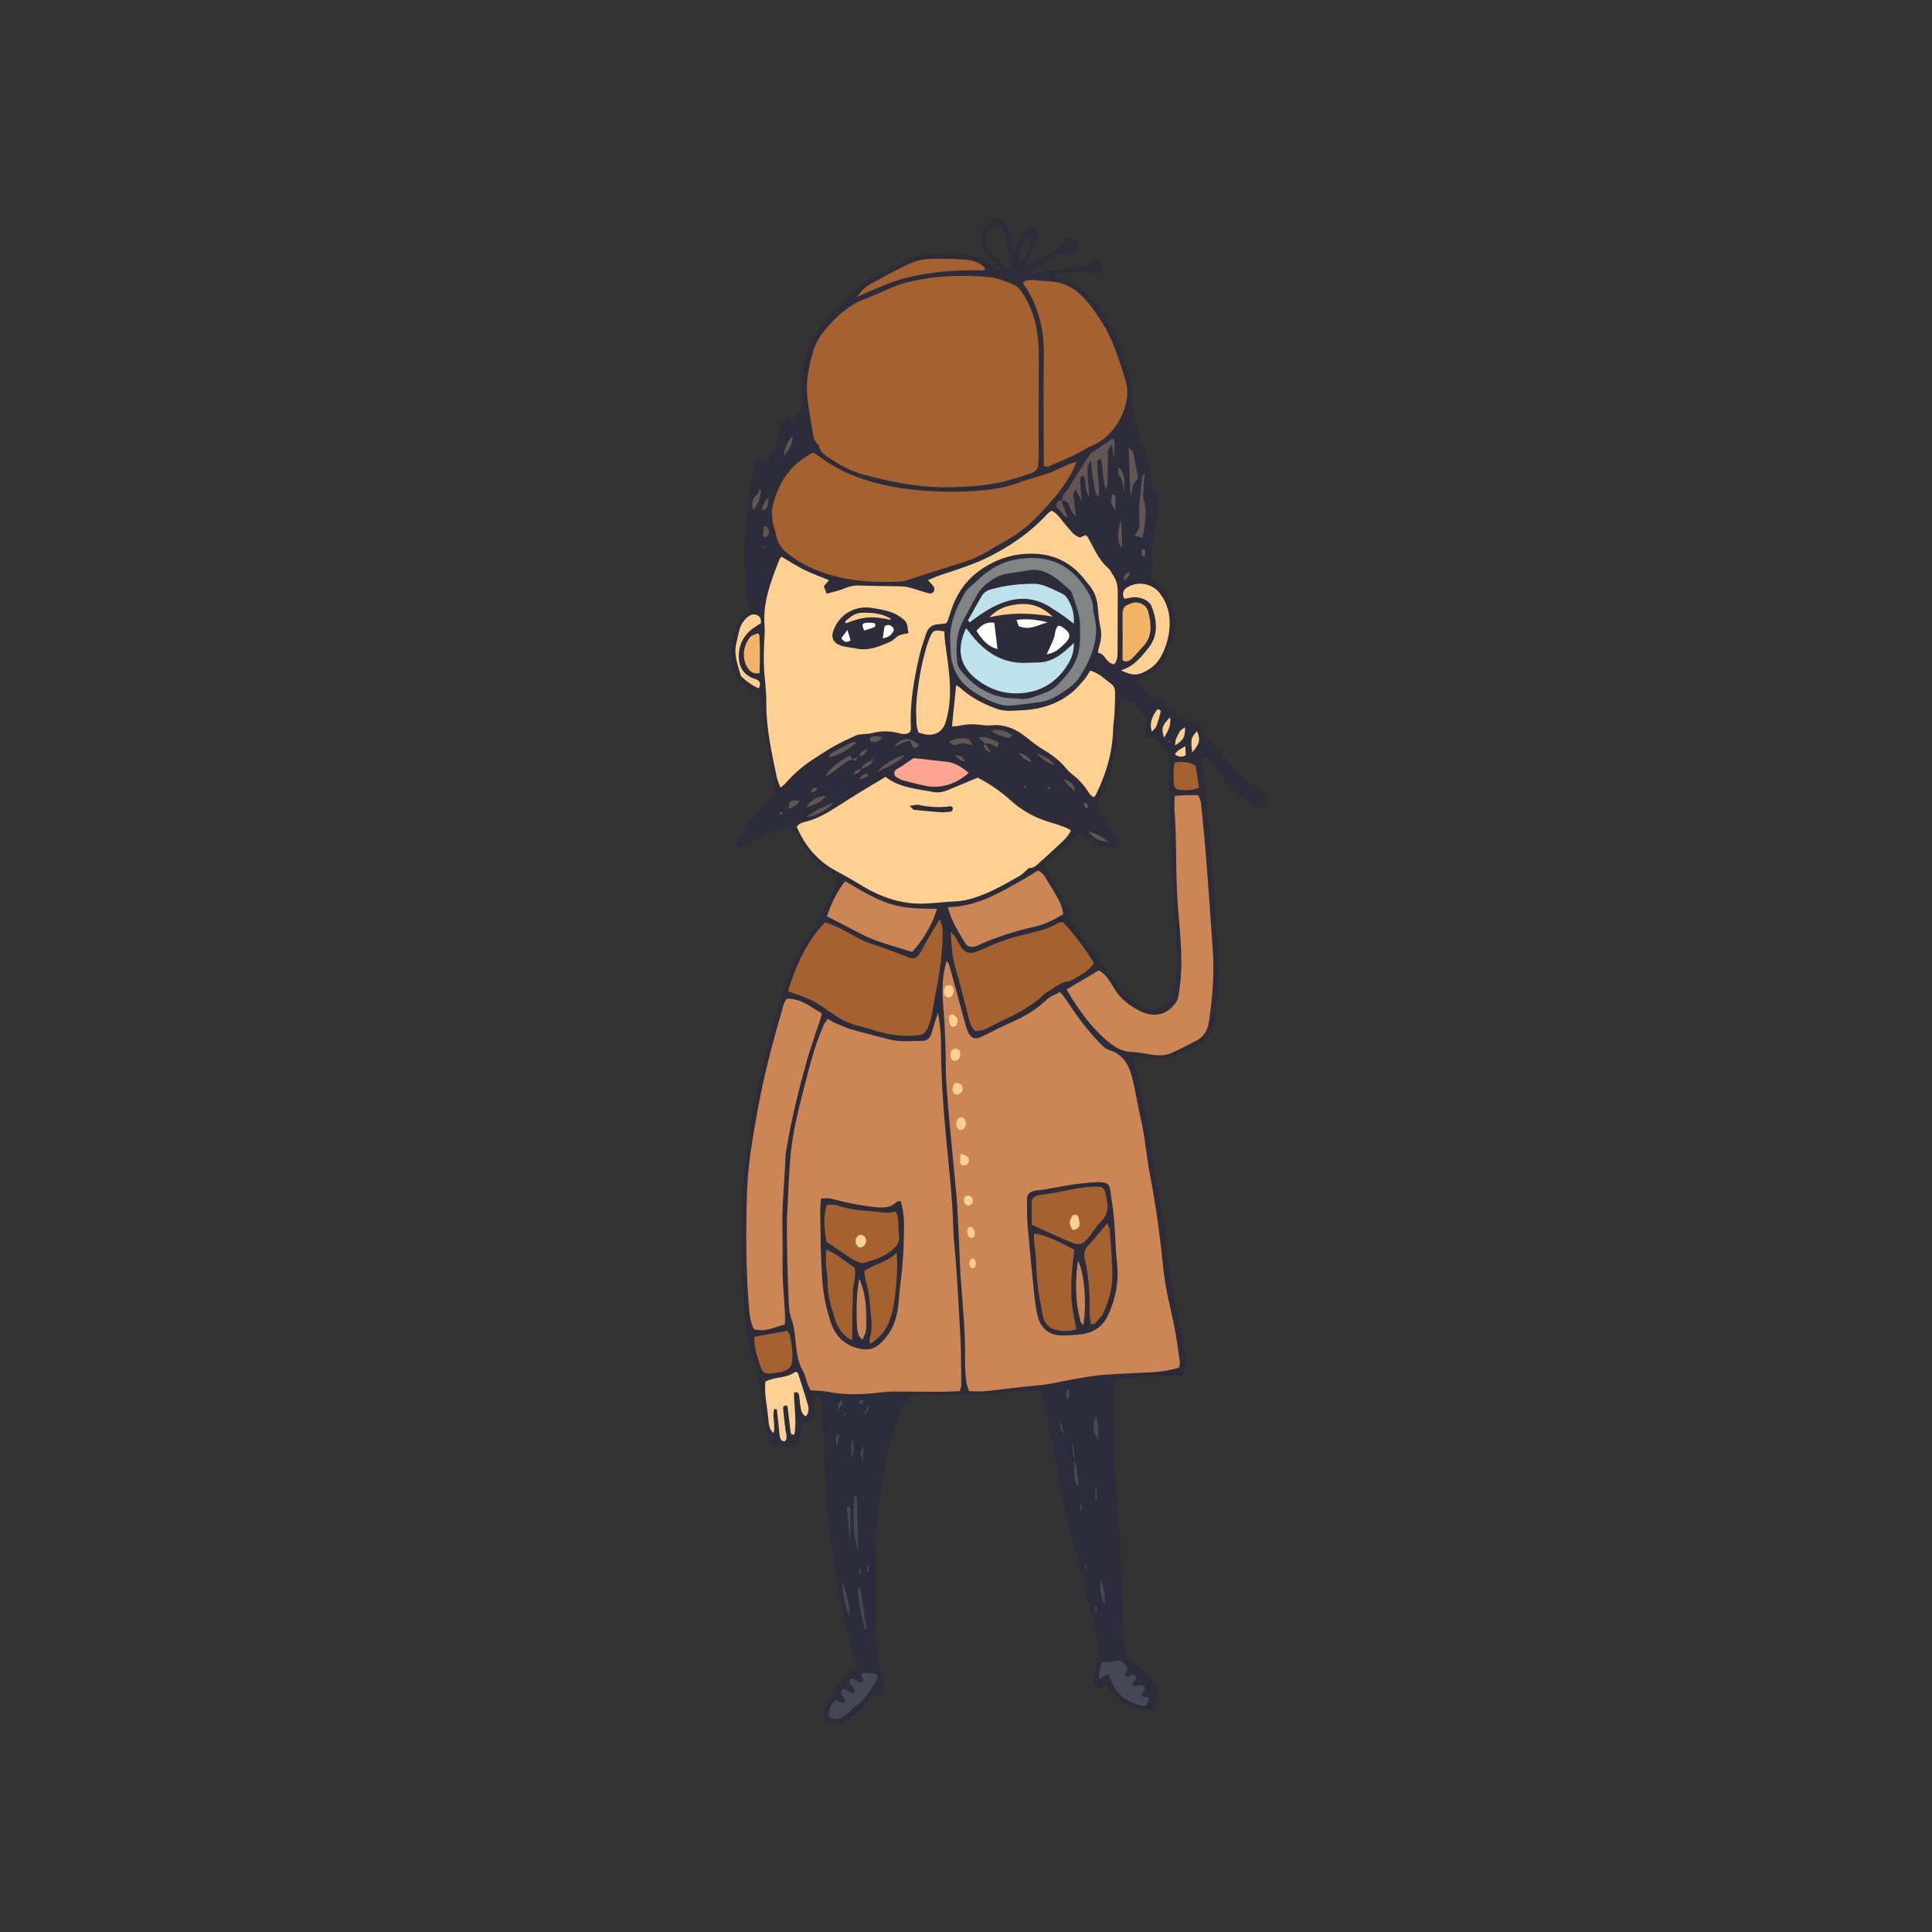 <?xml version="1.0" encoding="UTF-8"?> <!-- Generator: Adobe Illustrator 25.4.1, SVG Export Plug-In . SVG Version: 6.00 Build 0) --> <svg xmlns="http://www.w3.org/2000/svg" xmlns:xlink="http://www.w3.org/1999/xlink" id="London_set" x="0px" y="0px" viewBox="0 0 200 200" style="enable-background:new 0 0 200 200;" xml:space="preserve"><rect x="0" y="0" width="200" height="200" fill="#333333" stroke="none"/> <style type="text/css"> .st0{fill-rule:evenodd;clip-rule:evenodd;fill:#F4F1E9;} .st1{fill-rule:evenodd;clip-rule:evenodd;fill:#2C2C3A;} .st2{fill:#025799;} .st3{fill:#2C2C3A;} .st4{fill:#FFCD3C;} .st5{fill:#D1C9B4;} .st6{fill:#E2BF9A;} .st7{fill:#A56230;} .st8{fill:#A5A5A5;} .st9{fill:#CC8554;} .st10{fill:#FFFFFF;} .st11{fill:#6D6D6D;} .st12{fill:#FF0000;} .st13{fill:#5AA5BF;} .st14{fill:#D1D1D1;} .st15{fill:#954E39;} .st16{fill:#D30000;} .st17{fill:#6A6B6B;} .st18{fill:#61D6FF;} .st19{fill:#FFD092;} .st20{fill:#C6BAA7;} .st21{fill:#F78877;} .st22{fill:#464656;} .st23{fill:#747484;} .st24{fill:#FFB31A;} .st25{fill:#98CAD8;} .st26{fill:#0F6E87;} .st27{fill:#A9AAAA;} .st28{fill:#FFA392;} .st29{fill:#635552;} .st30{fill:#808484;} .st31{fill:#BEE1ED;} .st32{fill:#F4B467;} .st33{fill:#DFF2F7;} .st34{fill:#A2DAEA;} .st35{fill:#E8CDB3;} .st36{fill:#A89A8E;} .st37{fill:#C6AA91;} .st38{fill:#84766B;} </style> <g> <path class="st3" d="M128.29,80.13c-1.15-1.2-2.22-2.48-3.31-3.73c-0.16-0.19-0.27-0.44-0.34-0.68c-0.12-0.42-0.37-0.66-0.79-0.8 c-0.66-0.21-1.31-0.46-1.94-0.68c-0.12-0.32-0.22-0.6-0.33-0.9c-0.79,0.01-1.19-0.41-1.31-1.18c-0.33,0.08-0.62,0.15-0.98,0.23 c-0.65-0.58-1.33-1.18-2.08-1.84c0.52-0.2,0.93-0.35,1.32-0.52c0.77-0.34,1.47-0.81,1.92-1.54c1.02-1.68,1.36-3.51,0.97-5.43 c-0.24-1.18-0.86-2.19-1.9-2.89c-0.17-0.11-0.32-0.27-0.46-0.38c0.15-0.76,0.51-1.43,0.24-2.13c-0.23-0.58-0.12-1.1,0.03-1.66 c0.33-1.32,0.56-2.65,0.6-4.02c0.01-0.41,0-0.8-0.39-1.05c-0.4-0.25-0.43-0.62-0.44-1.03c0-0.53,0.04-1.06-0.04-1.57 c-0.09-0.55-0.3-1.08-0.47-1.61c-0.3-0.91-0.56-1.84-0.95-2.71c-0.38-0.87-0.46-1.76-0.44-2.68c0.01-0.44,0.04-0.89-0.04-1.31 c-0.16-0.81-0.39-1.61-0.62-2.41c-0.6-2.18-1.64-4.15-2.95-5.97c-1.02-1.42-2.28-2.53-4.05-2.95c-0.11-0.03-0.21-0.11-0.5-0.28 c1.56-0.07,2.89-0.63,4.28-0.05c0.17,0.07,0.52-0.08,0.69-0.23c0.26-0.24,0.15-0.71-0.19-1.05c-0.29-0.3-0.65-0.36-0.91-0.03 c-0.34,0.43-0.75,0.53-1.25,0.59c-1.34,0.18-2.71,0.17-4,0.67c-0.25,0.1-0.59,0.15-0.89-0.21c0.15-0.15,0.27-0.33,0.44-0.44 c0.59-0.38,1.18-0.75,1.78-1.12c0.5-0.31,0.98-0.5,1.6-0.22c0.41,0.19,0.75-0.04,0.95-0.46c0.21-0.43,0.07-0.93-0.3-1.15 c-0.31-0.17-0.57-0.09-0.93,0.23c-0.29,0.26-0.44,0.62-0.83,0.82c-0.86,0.44-1.66,0.96-2.5,1.45c-0.17,0.1-0.36,0.18-0.7,0.34 c0.07-0.32,0.09-0.48,0.15-0.63c0.22-0.53,0.43-1.05,0.68-1.56c0.22-0.46,0.26-0.93,0.16-1.41c-0.04-0.18-0.22-0.41-0.39-0.46 c-0.17-0.05-0.46,0.03-0.58,0.16c-0.24,0.25-0.42,0.56-0.59,0.86c-0.24,0.43-0.45,0.87-0.75,1.46c-0.15-0.61-0.24-1.03-0.35-1.45 c-0.1-0.38-0.19-0.77-0.35-1.12c-0.39-0.87-0.88-0.99-1.64-0.46c-0.18,0.13-0.36,0.25-0.51,0.41c-0.71,0.72-0.81,1.68-0.21,2.49 c0.44,0.6,0.96,1.14,1.44,1.7c0.12,0.15,0.24,0.3,0.36,0.45c-0.25,0.05-0.43,0.02-0.53-0.09c-1.32-1.29-2.96-1.62-4.71-1.64 c-0.44,0-0.88,0.05-1.31,0.02c-1.31-0.1-2.51,0.28-3.68,0.8c-0.56,0.25-1.11,0.51-1.66,0.79c-1.59,0.84-3.11,1.78-4.32,3.16 c-0.55,0.62-1.14,1.21-1.7,1.82c-0.86,0.94-1.68,1.94-2.05,3.17c-0.44,1.46-0.83,2.96-0.66,4.52c0.1,0.87-0.09,1.64-0.55,2.36 c-0.12,0.18-0.21,0.38-0.34,0.56c-0.04,0.05-0.14,0.06-0.22,0.08c-0.01-0.04-0.27-0.42-0.36-0.52c-0.52,0.54-0.94,1.12-1.12,1.86 l-0.03-0.01c0.27,0.18,0.27,0.36,0.03,0.54c-0.22,1.14-0.38,1.45-1.4,2.66c0.04-0.34,0.06-0.58,0.09-0.82 c-0.67,0.08-0.98,0.45-1.06,1.12c-0.06,0.52-0.25,1.02-0.36,1.53c-0.1,0.46-0.31,0.95-0.25,1.4c0.12,0.94-0.12,1.83-0.2,2.74 c-0.06,0.74-0.21,1.47-0.24,2.21c-0.04,0.79-0.17,1.63,0.06,2.35c0.28,0.86-0.14,1.64,0.05,2.44c0.12,0.51,0.24,1.02,0.35,1.53 c0.03,0.13,0.03,0.25,0.06,0.44c-0.17,0.17-0.35,0.35-0.53,0.52c-0.49,0.47-0.82,1.04-1.01,1.67c-0.42,1.37-0.45,2.75-0.13,4.15 c0.13,0.59,0.4,1.05,0.9,1.39c0.65,0.44,1.29,0.89,1.98,1.36c0.1,1.08,0.18,2.21,0.33,3.33c0.15,1.13,0.38,2.24,0.54,3.37 c0.16,1.12,0.62,2.18,0.64,3.29c-0.91,0.97-1.79,1.89-2.64,2.83c-0.34,0.38-0.77,0.73-0.68,1.36c0.02,0.12-0.15,0.29-0.26,0.41 c-0.2,0.22-0.42,0.42-0.61,0.61c0.24,0.49,0.58,0.46,0.92,0.29c0.51-0.25,1-0.55,1.51-0.79c0.75-0.35,1.52-0.68,2.29-0.99 c0.31-0.13,0.65-0.18,0.91-0.24c0.78,1.08,1.46,2.1,2.21,3.06c0.76,0.96,1.82,1.59,2.87,2.31c-0.55,1.13-1.05,2.19-1.58,3.24 c-0.33,0.66-0.62,1.37-1.06,1.95c-1.26,1.67-2.1,3.54-2.8,5.47c-0.58,1.6-1.02,3.26-1.46,4.91c-0.86,3.21-1.66,6.43-2.19,9.72 c-0.5,3.11-0.95,6.23-0.96,9.39c-0.01,2.32,0.02,4.64,0.03,6.96c0,0.22,0.01,0.44,0.03,0.66c0.17,1.78,0.34,3.56,0.53,5.34 c0.03,0.25,0.13,0.5,0.21,0.74c0.09,0.29,0.21,0.57,0.29,0.86c0.19,0.63,0.37,1.26,0.53,1.89c0.11,0.42,0.21,0.84,0.27,1.27 c0.22,1.69,0.25,3.4,0.72,5.06c0.33,1.17,0.62,1.43,1.83,1.39c0.17-0.01,0.36,0,0.52-0.05c0.59-0.17,1.02-0.49,1.11-1.15 c0.05-0.39,0.1-0.77,0.14-1.12c0.29-0.11,0.54-0.18,0.78-0.29c0.12-0.05,0.21-0.14,0.31-0.2c0.22-0.52,0.27-1.03,0.17-1.56 c-0.04-0.21-0.09-0.44-0.05-0.65c0.03-0.13,0.19-0.31,0.32-0.33c0.12-0.02,0.37,0.09,0.41,0.2c0.09,0.28,0.13,0.59,0.15,0.9 c0.16,3.06,0.28,6.12,0.47,9.18c0.13,2.14,0.23,4.28,0.7,6.39c0.17,0.76,0.19,1.56,0.3,2.34c0.1,0.73,0.19,1.48,0.36,2.2 c0.49,2.08,1.02,4.16,1.53,6.24c0.06,0.25,0.05,0.51,0.08,0.81c-1.28,0.82-1.94,2.12-2.71,3.33c-0.25,0.39-0.42,0.87-0.52,1.33 c-0.12,0.5,0.26,0.95,0.77,1.04c0.59,0.1,1.17,0,1.62-0.37c0.77-0.63,1.69-1.11,2.22-2.01c0.26-0.43,0.61-0.59,1.1-0.5 c0.11,0.02,0.24-0.07,0.4-0.12c0.22-0.77,0.3-1.57-0.1-2.28c-0.3-0.53-0.37-1.07-0.42-1.63c-0.13-1.44-0.27-2.88-0.3-4.32 c-0.07-3.85-0.05-7.7,0.42-11.53c0.36-2.92,0.94-5.78,1.86-8.58c0.2-0.62,0.51-1.21,0.77-1.81c0.27-0.65,0.79-0.91,1.46-0.89 c0.52,0.01,1.05,0.07,1.57,0.08c0.74,0.01,1.49,0.01,2.23-0.01c1.01-0.03,2.01-0.07,3.02-0.12c0.79-0.04,1.57-0.09,2.36-0.16 c0.87-0.08,1.74-0.19,2.61-0.25c0.29-0.02,0.58,0.09,0.92,0.14c0.1,0.43,0.19,0.81,0.26,1.19c0.07,0.39,0.1,0.78,0.19,1.16 c0.46,1.87,0.86,3.75,1.16,5.66c0.58,3.68,1.66,7.25,2.55,10.86c0.62,2.5,1.23,5.01,1.85,7.52c0.1,0.39,0.05,0.75-0.1,1.14 c-0.22,0.61-0.35,1.26-0.47,1.91c-0.09,0.48-0.04,0.94,0.42,1.3c0.29-0.17,0.55-0.31,0.78-0.44c0.56,0.6,1.07,1.19,1.64,1.73 c0.59,0.56,1.33,0.84,2.12,0.96c0.76,0.12,1.27-0.22,1.53-0.93c0.24-0.66,0.16-1.3-0.26-1.86c-0.55-0.74-1.13-1.45-1.92-1.95 c-0.71-0.45-1.15-1.02-1.13-1.93c0.02-0.65-0.14-1.3-0.16-1.96c-0.11-3.06-0.21-6.12-0.31-9.18c-0.01-0.35-0.05-0.7-0.08-1.05 c-0.13-1.53-0.31-3.05-0.36-4.58c-0.12-3.24-0.18-6.47-0.25-9.71c-0.01-0.35-0.06-0.7,0.26-1.04c0.12-0.03,0.28-0.09,0.45-0.11 c1.04-0.1,2.09-0.22,3.13-0.28c0.87-0.05,1.75-0.09,2.62-0.04c0.92,0.05,1.06-0.02,1.07-0.94c0-0.26,0-0.53-0.04-0.79 c-0.19-1.16-0.37-2.33-0.61-3.49c-0.53-2.48-1.11-4.95-1.33-7.48c-0.18-2.01-0.4-4.01-0.85-5.98c-0.21-0.94-0.37-1.89-0.52-2.84 c-0.25-1.55-0.45-3.12-0.72-4.67c-0.23-1.34-0.52-2.66-0.76-4c-0.13-0.74-0.27-1.46-0.62-2.13c-0.11-0.2-0.1-0.46-0.16-0.72 c0.59-0.12,1.05,0.02,1.52,0.1c1.28,0.22,2.53,0.21,3.68-0.54c0.25-0.17,0.54-0.3,0.83-0.4c1.62-0.57,2.49-1.7,2.65-3.4 c0.02-0.26,0.07-0.52,0.09-0.78c0.07-0.96,0.18-1.92,0.19-2.88c0.01-1.27-0.05-2.54-0.08-3.8c-0.01-0.31-0.05-0.61-0.07-0.92 c-0.17-2.45-0.33-4.89-0.51-7.34c-0.07-0.92-0.16-1.83-0.24-2.74c-0.14-1.48-0.27-2.96-0.42-4.44c-0.11-1.04-0.26-2.08-0.37-3.13 c-0.02-0.24-0.06-0.53,0.28-0.73c0.18,0.13,0.42,0.25,0.57,0.43c0.43,0.5,0.82,1.02,1.22,1.54c1.02,1.33,2.27,2.41,3.52,3.36 c0.76-0.07,1.11-0.45,1.25-1.13c-0.24-0.2-0.5-0.43-0.77-0.65C129.74,81.39,128.95,80.82,128.29,80.13z M104.56,28.02 c-0.77-0.57-1.47-1.21-2.06-1.98c-0.36-0.47-0.62-0.95-0.47-1.56c0.17-0.69,0.62-1.11,1.33-1.31c0.47,0.33,0.63,0.82,0.74,1.33 c0.24,1.14,0.45,2.29,0.68,3.43C104.7,27.97,104.6,28.04,104.56,28.02z M106.73,24.13c0,0.38,0.06,0.67,0,0.94 c-0.2,0.97-0.54,1.63-1.18,2.4C105.34,26.27,105.7,25.2,106.73,24.13z M121.45,102.98c-0.17,0.89-1.31,1.6-2.22,1.45 c-1.21-0.2-2.2-0.82-2.97-1.76c-0.61-0.74-1.16-1.53-1.73-2.3c-1.14-1.54-2.28-3.09-3.43-4.63c-0.19-0.25-0.29-0.48-0.26-0.83 c0.04-0.48-0.18-0.93-0.43-1.35c-0.64-1.04-1.27-2.09-1.9-3.14c-0.13-0.22-0.25-0.46-0.42-0.77c0.45-0.78,1.18-1.14,1.75-1.67 c0.57-0.54,1.16-1.05,1.84-1.66c0.51,0.28,1.14,0.64,1.79,0.98c0.75,0.4,1.51,0.68,2.46,0.35c-0.07-0.24-0.08-0.51-0.2-0.7 c-0.58-0.93-1.17-1.85-1.79-2.74c-0.37-0.53-0.41-1.02-0.1-1.58c0.56-1.04,0.95-2.15,1.29-3.29c0.41-1.4,0.61-2.81,0.64-4.26 c0.02-1,0.19-1.99,0.3-2.99c0.76,0.21,1.26,0.63,2.74,2.3c-0.06,0.33-0.15,0.67-0.19,1.01c-0.09,0.85,0.08,1.01,1.01,1 c0.25,0.3,0.46,0.65,0.75,0.89c0.41,0.34,0.56,0.76,0.61,1.26c0.01,0.13,0.03,0.26,0.03,0.39c0.09,3.84,0.17,7.69,0.29,11.53 c0.05,1.53,0.19,3.05,0.31,4.58c0.1,1.35,0.23,2.7,0.33,4.05C122.02,100.41,121.69,101.69,121.45,102.98z"></path> <g> <path class="st9" d="M124.86,88.84c-0.15-1.92-0.34-3.83-0.54-5.75c-0.02-0.24-0.17-0.47-0.29-0.78c-0.42,0-0.81-0.01-1.2,0 c-0.38,0.01-0.76,0.04-1.22,0.07c-0.02,0.47-0.05,0.85-0.04,1.24c0.01,0.39,0.06,0.78,0.08,1.18c0.17,3.45,0.03,6.92,0.4,10.36 c0.06,0.61,0.09,1.22,0.14,1.83c0.15,2.01,0.17,4.02-0.18,6.02c-0.04,0.21-0.08,0.44-0.19,0.62c-0.86,1.36-2.15,1.75-3.63,1.12 c-0.12-0.05-0.23-0.12-0.35-0.18c-1.02-0.54-1.89-1.21-2.5-2.25c-0.41-0.7-0.84-1.44-1.58-1.87c-1.12,0.66-2.21,1.3-3.36,1.98 c1.2,2.01,2.53,3.95,4.38,5.46c0.66,0.54,1.42,0.98,2.36,1.01c0.7,0.02,1.39,0.18,2.08,0.28c0.71,0.11,1.41,0.11,2.07-0.18 c0.84-0.37,1.64-0.82,2.46-1.22c0.87-0.42,1.28-1.13,1.41-2.07c0.35-2.43,0.56-4.87,0.39-7.33 C125.33,95.21,125.11,92.02,124.86,88.84z"></path> <path class="st9" d="M80.88,104.86c-0.97,3.32-1.84,6.66-2.45,10.06c-0.49,2.76-1,5.52-1.09,8.32c-0.14,4.11-0.14,8.23,0.21,12.33 c0.06,0.7,0.16,1.38,0.5,2.03c1.1,0.33,2.06-0.19,3.21-0.5c0-0.48,0.02-0.86,0-1.25c-0.07-1.22-0.19-2.44-0.23-3.67 c-0.04-1.49,0.01-2.97-0.03-4.46c-0.09-2.76,0.23-5.51,0.33-8.26c0.01-0.17,0.06-0.34,0.09-0.52c0.51-3.11,1.27-6.16,2.12-9.19 c0.25-0.88,0.57-1.74,0.83-2.62c0.22-0.74,0.57-1.44,0.7-2.23c-1.18-0.68-2.19-1.56-3.63-1.52 C81.1,103.84,81.02,104.37,80.88,104.86z"></path> <path class="st9" d="M108.57,91.42c-0.3-0.46-0.49-1.03-1.12-1.31c-0.4,0.25-0.8,0.52-1.21,0.75c-2.51,1.41-4.95,2.99-8.13,3.05 c0.4,1.48,1.13,2.61,1.83,3.76c0.2,0.33,0.57,0.39,0.93,0.33c0.17-0.03,0.32-0.12,0.48-0.19c1.88-0.84,3.83-1.45,5.85-1.9 c1.03-0.23,1.94-0.74,2.88-1.28c-0.14-0.6-0.27-1.14-0.57-1.63C109.19,92.47,108.91,91.93,108.57,91.42z"></path> <path class="st9" d="M87.49,91.22c-0.9,1.11-1.42,2.33-1.89,3.64c0.61,0.31,1.15,0.59,1.69,0.86c1.01,0.51,2,1.1,3.05,1.51 c1.3,0.51,2.65,0.86,4.08,1.31c1.06-1.08,2.23-3.08,2.57-4.46c-1.67-0.01-3.33-0.01-4.93-0.54C90.42,93.02,89,92.08,87.49,91.22z"></path> <path class="st9" d="M121.6,137.5c-0.38-1.97-0.93-3.91-1.14-5.91c-0.35-3.35-0.77-6.69-1.42-10c-0.38-1.97-0.51-3.98-0.98-5.94 c-0.31-1.32-0.51-2.66-0.83-3.98c-0.33-1.37-0.93-2.55-2.44-2.98c-0.27-0.08-0.53-0.29-0.73-0.5c-1.39-1.4-2.58-2.97-3.64-4.63 c-0.18-0.29-0.42-0.54-0.68-0.87c-0.5,0.28-1.03,0.45-1.39,0.8c-1.12,1.08-2.43,1.82-3.85,2.43c-1,0.43-1.96,0.98-2.95,1.43 c-0.61,0.28-1.02,0.14-1.3-0.44c-0.22-0.47-0.34-0.99-0.48-1.49c-0.26-0.92-1.37-5.09-1.5-5.51c-0.04-0.12-0.13-0.22-0.27-0.44 c-0.57,1.82-0.46,3.56-0.31,5.31c0.11,1.26,0.15,2.53,0.19,3.8c0.04,1.09,0,2.19,0.07,3.28c0.12,1.88,0.29,3.75,0.46,5.62 c0.16,1.74,0.34,3.48,0.5,5.22c0.07,0.74,0.15,1.48,0.19,2.22c0.12,2.31,0.22,4.62,0.32,6.94c0.01,0.17,0.02,0.35,0.04,0.52 c0.19,2.79,0.5,5.58,0.44,8.38c-0.02,0.74,0.05,1.49,0.12,2.23c0.03,0.33,0.18,0.65,0.29,1.03c0.63,0,1.2,0.05,1.75-0.01 c1.87-0.21,3.73-0.45,5.6-0.62c1.21-0.11,2.41-0.44,3.61-0.64c0.95-0.16,1.9-0.34,2.85-0.42c1.79-0.14,3.58-0.19,5.37-0.29 c0.87-0.05,1.71-0.22,2.56-0.46c0.04-0.23,0.11-0.4,0.09-0.56C121.97,139.83,121.82,138.66,121.6,137.5z M114.75,136.06 c-0.55,1.22-1.5,1.9-2.81,2.06c-0.69,0.08-1.39,0.13-2.09,0.12c-1.37-0.03-2.18-0.85-2.46-2.12c-0.17-0.77-0.27-1.55-0.35-2.33 c-0.24-2.3-0.46-4.61-0.66-6.92c-0.07-0.87-0.07-1.75-0.07-2.62c0-0.61,0.23-0.86,0.82-0.99c0.3-0.06,0.61-0.06,0.91-0.11 c0.99-0.17,1.97-0.36,2.97-0.52c0.64-0.1,1.3-0.15,1.95-0.22c2.2-0.15,1.85,0.19,2.13,1.9c0.37,2.2,0.33,4.44,0.56,6.66 C115.83,132.74,115.48,134.44,114.75,136.06z"></path> <path class="st9" d="M99.44,138.92c-0.11-2.45-0.26-4.89-0.42-7.33c-0.1-1.57-0.3-3.14-0.35-4.71c-0.06-2.32-0.29-4.62-0.52-6.93 c-0.38-3.83-0.73-7.66-0.73-11.52c0-1.1-0.06-2.21-0.32-3.59c-0.17,0.52-0.26,0.75-0.33,0.99c-0.13,0.42-0.23,0.84-0.38,1.25 c-0.15,0.4-0.45,0.66-0.89,0.67c-1.13,0-2.27,0.15-3.39-0.14c-1.35-0.35-2.71-0.68-4.05-1.07c-0.58-0.17-1.13-0.44-1.69-0.68 c-0.23-0.1-0.43-0.25-0.69-0.4c-0.18,0.29-0.36,0.49-0.45,0.72c-0.35,0.9-0.72,1.79-0.99,2.71c-0.43,1.42-0.79,2.86-1.16,4.3 c-0.59,2.28-1.11,4.59-1.29,6.94c-0.12,1.57-0.18,3.14-0.26,4.71c-0.04,0.7-0.07,1.4-0.07,2.09c0,1.05,0.01,2.1,0.03,3.15 c0.04,1.66,0.09,3.32,0.17,4.98c0.03,0.52,0.11,1.06,0.29,1.54c0.23,0.63,0.29,1.27,0.37,1.92c0.14,1.16,0.17,2.34,0.8,3.4 c0.22,0.37,0.29,0.82,0.44,1.23c0.1,0.28,0.23,0.55,0.33,0.77c0.65,0.05,1.22,0.04,1.77,0.15c1.83,0.37,3.65,0.3,5.48,0.08 c0.48-0.06,0.96-0.1,1.44-0.1c1.53,0,3.06,0.03,4.59,0.03c0.7,0,1.39-0.04,2.19-0.07c0.08-0.31,0.15-0.48,0.15-0.65 C99.49,141.89,99.51,140.41,99.44,138.92z M93.18,133.18c-0.12,0.95-0.13,1.92-0.34,2.85c-0.26,1.21-0.83,2.28-1.8,3.12 c-0.54,0.46-1.09,0.62-1.8,0.51c-1.68-0.28-2.75-1.24-3.26-2.83c-0.45-1.37-0.74-2.76-0.85-4.22c-0.18-2.44-0.19-4.88-0.22-7.33 c0-0.34,0.04-0.68,0.08-1.21c0.43,0,0.74-0.06,1.02,0.01c1.47,0.39,2.96,0.71,4.48,0.87c0.85,0.09,1.66,0.14,2.33-0.53 c0.07-0.07,0.24-0.05,0.43-0.08c0.2,0.73,0.31,1.44,0.33,2.18C93.61,128.75,93.46,130.97,93.18,133.18z"></path> </g> <path class="st28" d="M94.57,78.48c-0.38,0.26-0.81,0.56-1.25,0.85c-0.18,0.12-0.38,0.21-0.56,0.34c-0.26,0.19-0.24,0.61,0.04,0.78 c0.22,0.14,0.46,0.27,0.7,0.34c0.8,0.21,1.61,0.42,2.42,0.58c1.47,0.29,3.09-0.22,4.36-1.36c-0.65-0.53-1.31-1.02-2.16-1.13 C96.96,78.73,95.79,78.62,94.57,78.48z"></path> <g> <path class="st7" d="M105.89,30.39c-0.22-0.36-0.55-0.74-0.92-0.9c-0.8-0.34-1.64-0.71-2.48-0.79c-3.06-0.29-6.12-0.17-9.11,0.67 c-0.25,0.07-0.5,0.16-0.74,0.26c-1.09,0.46-2.16,0.94-3.26,1.38c-1.16,0.46-2.14,1.19-3.01,2.07c-0.89,0.9-1.74,1.88-2.13,3.11 c-0.5,1.59-0.84,3.22-0.66,4.91c0.12,1.04,0.27,2.08,0.47,3.11c0.13,0.66,0.07,1.43,0.74,1.88c0.03,0.6,0.47,0.92,0.9,1.22 c1.09,0.73,2.23,1.41,3.5,1.76c3.08,0.87,6.21,1.46,9.44,1.36c1.7-0.05,3.41-0.15,5.07-0.53c0.94-0.21,1.85-0.53,2.77-0.81 c0.79-0.24,0.98-0.47,1.04-1.3c0.02-0.3,0.01-0.61,0.01-0.92c0-1.75,0-3.5,0-5.25c0,0,0.01,0,0.01,0c0-1.05-0.01-2.1,0-3.15 c0.02-1.48,0.05-2.96-0.23-4.44C107.08,32.7,106.59,31.5,105.89,30.39z"></path> <path class="st7" d="M108.35,49.06c-0.87,0.29-1.78,0.49-2.63,0.82c-2.12,0.83-4.36,0.97-6.58,1.01c-3.07,0.04-6.11-0.2-9.09-1.07 c-1.83-0.54-3.52-1.29-5.05-2.43c-0.27-0.2-0.57-0.38-0.82-0.55c-2.14,1.14-3.32,2.64-4.06,5c-0.24,0.78-0.26,1.55-0.1,2.33 c0.09,0.43,0.25,0.84,0.33,1.27c0.16,0.77,0.57,1.38,1.17,1.84c0.55,0.43,1.13,0.84,1.74,1.16c3.13,1.62,6.51,1.93,9.96,1.76 c0.3-0.02,0.6-0.12,0.89-0.21c1.71-0.54,3.41-1.11,5.12-1.63c1.1-0.33,2.14-0.77,3.12-1.35c0.56-0.34,1.13-0.68,1.7-0.99 c1.48-0.8,2.74-1.87,3.86-3.12c0.55-0.62,1.13-1.22,1.64-1.88c0.72-0.93,1.37-1.9,1.93-3.23c-0.85,0.24-1.39,0.51-1.94,0.76 C109.17,48.75,108.77,48.93,108.35,49.06z"></path> <path class="st7" d="M113.98,33.22c-0.58-0.88-1.14-1.76-1.89-2.5c-0.93-0.92-2.02-1.51-3.36-1.59c-0.57-0.03-1.13-0.1-1.7-0.14 c-0.39-0.02-0.79-0.03-1.11,0.25c0,0.05-0.01,0.11,0.01,0.13c1.58,2.22,2.16,4.74,2.13,7.41c-0.04,3.32-0.05,6.64-0.01,9.96 c0.01,0.48,0,0.95,0,1.49c0.25,0.05,0.35,0.1,0.42,0.08c1.08-0.47,2.18-0.89,3.21-1.44c0.45-0.24,0.86-0.55,1.36-0.74 c2.46-0.95,4.24-4.35,3.48-6.77C115.83,37.24,115.24,35.11,113.98,33.22z"></path> <path class="st7" d="M96.05,26.82c-0.64,0.03-1.31,0.2-1.89,0.47c-1.34,0.63-2.65,1.34-3.95,2.05c-0.52,0.28-0.97,0.66-1.5,1.39 c0.46-0.2,0.65-0.28,0.83-0.36c1.45-0.6,2.87-1.29,4.41-1.65c2.53-0.59,5.08-0.8,7.67-0.73c0.17,0,0.36,0.01,0.36-0.25 c-0.58-0.61-1.35-0.82-2.13-0.87C98.58,26.78,97.31,26.76,96.05,26.82z"></path> </g> <g> <path class="st29" d="M89.16,79.62c0.97-0.42,0.98-0.43,1.28-1.09C89.94,78.94,89.32,78.99,89.16,79.62z"></path> <path class="st29" d="M88.37,80.14c0.36,0,0.6-0.19,0.76-0.5C88.76,79.63,88.5,79.79,88.37,80.14z"></path> <path class="st29" d="M83.91,81.99c0.32-0.01,0.67,0.04,0.64-0.46C84.23,81.54,83.98,81.65,83.91,81.99z"></path> <path class="st29" d="M88.91,78.3c0.41-0.06,0.75-0.19,0.87-0.85C89.37,77.76,89,77.88,88.91,78.3z"></path> <path class="st29" d="M88.02,78.19c-1.27,0.68-2.14,1.4-2.58,2.13c0.15-0.05,0.28-0.06,0.37-0.12c0.36-0.24,0.71-0.49,1.05-0.76 c0.4-0.33,0.79-0.67,1.31-0.81c0.38,0.24,0.53-0.03,0.69-0.28c-0.22,0.09-0.45,0.19-0.67,0.28 C88.13,78.48,88.08,78.34,88.02,78.19z"></path> <path class="st29" d="M88.93,80.67c0.28-0.07,0.56-0.13,0.82-0.23c0.06-0.02,0.07-0.2,0.13-0.36 C89.4,80.12,89.12,80.33,88.93,80.67z"></path> <path class="st29" d="M98.83,78.18c0.35,0.32,0.61,0.64,1.08,0.65C99.58,78.25,99.58,78.25,98.83,78.18z"></path> <path class="st29" d="M83.45,83.6c0.73-0.3,1.52-0.49,2.07-1.21C84.48,82.47,83.99,82.77,83.45,83.6z"></path> <path class="st29" d="M86.27,83.08c-1.07,0.44-2.01,0.87-2.82,1.53C84.61,84.4,85.64,83.87,86.27,83.08z"></path> <path class="st29" d="M92.61,77.25c0.58-0.07,0.99-0.68,1.64-0.51c0.24,0.62,0.27,0.68,0.43,0.68c0.24,0,0.42-0.09,0.4-0.37 C93.99,76.26,93.48,76.3,92.61,77.25z"></path> <path class="st29" d="M102.65,77.95c-0.23-0.34-0.44-0.65-0.65-0.95c-0.07,0.09-0.21,0.22-0.19,0.26 C101.99,77.6,102.05,77.63,102.65,77.95z"></path> <path class="st29" d="M101.3,76.34c0.3,0.27,0.49,0.45,0.69,0.63c0.36-0.04,0.67,0.07,0.96,0.27c0.15,0.1,0.33,0.09,0.41-0.11 c0.03-0.07-0.01-0.16-0.02-0.29C102.73,76.64,102.19,76.17,101.3,76.34z"></path> <path class="st29" d="M102.62,75.66c0.5,0.42,1.13,0.54,1.73,0.74c0.09,0.03,0.26-0.15,0.48-0.28 C104.08,75.63,103.4,75.4,102.62,75.66z"></path> <path class="st29" d="M100.22,76.51c-0.61-0.19-1.41-0.08-2,0.29c0.21,0.12,0.38,0.31,0.56,0.31c0.29,0,0.58-0.17,0.87-0.16 c0.32,0,0.64,0.12,1.02,0.2C100.37,76.57,100.36,76.56,100.22,76.51z"></path> <path class="st29" d="M88.2,76.84c-0.73,0.37-1.46,0.75-2.18,1.14c-0.09,0.05-0.14,0.19-0.29,0.41c1.23-0.16,2.04-0.81,2.99-1.55 C88.44,76.83,88.3,76.79,88.2,76.84z"></path> <path class="st29" d="M90.8,79.92c1.06-0.52,2.05-0.86,2.87-1.74C92.62,78.4,91.49,79.09,90.8,79.92z"></path> <path class="st29" d="M107.31,77.97c0.68,0.74,1.01,0.94,1.91,1.26C108.7,78.51,108,78.24,107.31,77.97z"></path> <path class="st29" d="M114.7,87.1c-0.67-0.5-1.33-0.85-2.08-1.05C113.48,86.95,113.75,87.08,114.7,87.1z"></path> <path class="st29" d="M81.64,83.74c0.8-0.37,0.8-0.37,1.14-0.84C81.88,82.76,81.65,82.91,81.64,83.74z"></path> <path class="st29" d="M90.04,76.36c0.02,0.16,0.01,0.26,0.04,0.32c0.04,0.06,0.13,0.14,0.2,0.14c0.38,0.01,0.74-0.03,1.07-0.53 C90.8,76.21,90.41,76.17,90.04,76.36z"></path> <path class="st29" d="M110.11,80.63c0.3,0.56,0.73,0.89,1.18,1.31C111.18,81.2,110.98,80.98,110.11,80.63z"></path> <path class="st29" d="M105.41,77.96c0.74,0.71,0.74,0.71,1.44,0.94C106.46,78.41,106.11,78.01,105.41,77.96z"></path> <path class="st29" d="M112.25,83.05c-0.01,0.11-0.06,0.23-0.03,0.33c0.03,0.11,0.12,0.21,0.2,0.3c0.01,0.01,0.13-0.07,0.22-0.12 c-0.03-0.11-0.03-0.25-0.1-0.34C112.47,83.14,112.34,83.11,112.25,83.05z"></path> <path class="st29" d="M80.87,84.04c-0.07,0.02-0.14,0.08-0.17,0.14c-0.02,0.04,0.01,0.12,0.02,0.18c0.1-0.05,0.19-0.1,0.3-0.15 C80.95,84.13,80.89,84.03,80.87,84.04z"></path> <path class="st29" d="M105.95,81.4c0.06,0.09,0.13,0.17,0.19,0.25c0.06-0.04,0.08-0.06,0.11-0.09c-0.08-0.08-0.15-0.15-0.23-0.23 C106.03,81.33,105.95,81.39,105.95,81.4z"></path> <path class="st29" d="M108.61,81.45c-0.06-0.03-0.14,0-0.21,0c0.04,0.06,0.07,0.16,0.13,0.18c0.06,0.03,0.15-0.01,0.23-0.02 C108.71,81.56,108.67,81.48,108.61,81.45z"></path> </g> <g> <path class="st22" d="M88.94,162.46c-0.03,0.14-0.05,0.29-0.08,0.43c0.08,0.02,0.17,0.04,0.25,0.06 c-0.01-0.16-0.02-0.33-0.03-0.49C89.04,162.46,88.99,162.46,88.94,162.46z"></path> <path class="st22" d="M112.26,161.97c0.03,0.16,0.05,0.32,0.09,0.52C112.56,162.23,112.41,162.1,112.26,161.97z"></path> <path class="st22" d="M87.26,146.54c0.29-0.09,0.3-0.11,0.28-0.38C87.44,146.31,87.35,146.42,87.26,146.54z"></path> <path class="st22" d="M110.94,149.41c0.07,0.58,0.14,1.16,0.22,1.74C111.27,150.55,111.25,149.96,110.94,149.41z"></path> <path class="st22" d="M111.17,151.22c0.01,0.46,0.02,0.92,0.04,1.38c0.01,0.37-0.04,0.75,0.37,1.28c0.02-0.44,0.07-0.65,0.02-0.82 C111.43,152.45,111.59,151.77,111.17,151.22z"></path> <path class="st22" d="M88.85,164.34c-0.11,1.52,0.39,2.95,0.7,4.41c0.07-0.17,0.12-0.35,0.1-0.51c-0.17-1.21-0.35-2.42-0.55-3.62 C89.08,164.51,88.94,164.43,88.85,164.34z"></path> <path class="st22" d="M118.19,175.57c0.02-0.11,0.01-0.21,0.05-0.27c0.13-0.21,0.4-0.37,0.21-0.68c-0.19-0.31-0.43-0.16-0.68-0.08 c-0.14,0.05-0.31,0.01-0.52,0.01c0.05-0.19,0.04-0.33,0.11-0.42c0.15-0.2,0.42-0.36,0.14-0.65c-0.19-0.19-0.38-0.1-0.59,0.01 c-0.1,0.06-0.24,0.05-0.4,0.08c0.01-0.16-0.02-0.31,0.03-0.4c0.18-0.29,0.23-0.55-0.01-0.83c-0.24-0.27-0.48-0.47-0.89-0.4 c-0.5,0.08-1.01,0.11-1.57,0.16c-0.2,0.53-0.35,1.04-0.32,1.69c0.37-0.18,0.62-0.31,1-0.5c0.17,0.41,0.29,0.69,0.41,0.97 c0.55,1.26,1.59,1.92,2.85,2.3c0.61,0.18,0.86-0.08,0.9-0.84c-0.12-0.01-0.25-0.01-0.37-0.04 C118.42,175.66,118.3,175.61,118.19,175.57z"></path> <path class="st22" d="M90.55,173.28c-0.46-0.05-0.93-0.22-1.43,0.02c0.04,0.14,0.05,0.27,0.12,0.36c0.11,0.16,0.19,0.31,0.02,0.44 c-0.08,0.06-0.26,0.07-0.35,0.03c-0.2-0.08-0.36-0.25-0.55-0.33c-0.26-0.1-0.39,0.08-0.49,0.37c0.18,0.2,0.38,0.41,0.56,0.65 c0.06,0.08,0.09,0.27,0.04,0.34c-0.05,0.07-0.24,0.13-0.33,0.09c-0.23-0.1-0.44-0.28-0.67-0.39c-0.08-0.04-0.26,0.03-0.33,0.11 c-0.07,0.08-0.11,0.26-0.07,0.35c0.11,0.23,0.29,0.42,0.42,0.64c0.03,0.05-0.02,0.17-0.07,0.23c-0.05,0.06-0.16,0.12-0.22,0.1 c-0.23-0.09-0.45-0.22-0.71-0.35c-0.17,0.24-0.34,0.44-0.46,0.66c-0.31,0.59-0.34,1.03-0.07,1.2c0.41,0.26,0.84,0.16,1.24-0.04 c0.23-0.12,0.44-0.28,0.64-0.44c0.23-0.19,0.43-0.44,0.67-0.62c1-0.73,1.62-1.78,2.3-2.78C90.93,173.71,90.78,173.3,90.55,173.28z "></path> <path class="st22" d="M88.62,154.94c-0.01-0.03-0.05-0.05-0.17-0.14c-0.12,1.96-0.25,3.85,0.4,5.74 c-0.05-1.79-0.09-3.57-0.14-5.36C88.71,155.11,88.65,155.02,88.62,154.94z"></path> <path class="st22" d="M87.97,167.41c-0.01-1.31-0.32-2.55-0.82-3.75C87.24,164.95,87.45,166.21,87.97,167.41z"></path> <path class="st22" d="M87.75,155.96c-0.03,0.03-0.08,0.06-0.08,0.09c0.09,1.06,0.19,2.12,0.28,3.18c0.03,0,0.06,0,0.08,0 c0-0.98,0-1.96,0-2.95C88.04,156.12,88,155.95,87.75,155.96z"></path> <path class="st22" d="M113.72,149.1c0-0.88,0.01-1.6-0.29-2.53C113.03,147.58,113.12,148.3,113.72,149.1z"></path> <path class="st22" d="M114.34,166.21c0.11-1.07-0.09-1.79-0.38-2.79C113.8,164.48,113.93,165.22,114.34,166.21z"></path> <path class="st22" d="M88.22,151.03c0.04-0.63,0.3-1.25,0-2.11C88.01,149.78,88.17,150.4,88.22,151.03z"></path> <path class="st22" d="M113.46,153.83c-0.02,0-0.04,0.01-0.06,0.01c0,0.5,0,1.01,0,1.51c0.05-0.02,0.09-0.03,0.14-0.05 c0-0.25,0.01-0.51,0-0.76C113.52,154.31,113.49,154.07,113.46,153.83z"></path> <path class="st22" d="M89.36,151.2c0-0.6,0-1.1,0-1.6C89.01,150.58,89.01,150.58,89.36,151.2z"></path> <path class="st22" d="M110.18,148.51c-0.11-0.39-0.22-0.78-0.4-1.39C109.64,147.82,109.88,148.17,110.18,148.51z"></path> <path class="st22" d="M86.64,149.77c0.11-0.52,0.18-0.87,0.26-1.26C86.42,148.7,86.42,148.7,86.64,149.77z"></path> <path class="st22" d="M86.77,145.92c0.47-0.62,0.47-0.62,0.37-1.01C86.85,145.16,86.68,145.45,86.77,145.92z"></path> <path class="st22" d="M110.51,144.85c0.3-0.34,0.23-0.68,0.07-1.07C110.23,144.13,110.3,144.47,110.51,144.85z"></path> <path class="st22" d="M90,145.38c-0.22,0.42-0.35,0.65-0.57,1.05C89.92,146.02,89.92,146.02,90,145.38z"></path> <path class="st22" d="M111.81,155.65c0,0.25,0,0.49,0,0.74c0.06,0,0.12-0.01,0.18-0.01c-0.03-0.25-0.05-0.49-0.08-0.74 C111.88,155.65,111.84,155.65,111.81,155.65z"></path> <path class="st22" d="M89.87,162.01c-0.03,0-0.09,0.03-0.09,0.06c-0.02,0.21-0.02,0.42-0.03,0.62c0.05,0,0.1,0.01,0.15,0.01 c0.02-0.21,0.05-0.41,0.06-0.62C89.96,162.05,89.91,162.01,89.87,162.01z"></path> <path class="st22" d="M88.96,145.29c0.01,0.05,0.16,0.11,0.18,0.1c0.12-0.1,0.22-0.22,0.34-0.36c-0.15-0.07-0.23-0.14-0.29-0.13 C88.98,144.94,88.92,145.1,88.96,145.29z"></path> <path class="st22" d="M113.35,166.31c-0.01,0.04-0.05,0.08-0.04,0.11c0.03,0.13,0.07,0.25,0.11,0.38c0.03-0.01,0.06-0.02,0.1-0.03 c0-0.12,0.01-0.25-0.01-0.36C113.5,166.37,113.4,166.35,113.35,166.31z"></path> </g> <g> <path class="st29" d="M78.61,50.47c0,0-0.01,0.01-0.01,0.01c0.15,0.42-0.2,0.63-0.4,0.89c-0.31,0.42-0.45,0.85-0.22,1.38 c0.57-0.51,0.65-1.16,0.8-1.79c0.03-0.14-0.11-0.31-0.16-0.47C78.61,50.49,78.61,50.48,78.61,50.47z"></path> <path class="st29" d="M109.32,52.43c0.14,0.15,0.3,0.35,0.48,0.52c0.2,0.19,0.29,0.52,0.72,0.59c-0.14-0.36-0.25-0.63-0.35-0.91 c-0.1-0.28-0.19-0.57-0.28-0.86C109.54,51.79,109.38,52.02,109.32,52.43z"></path> <path class="st29" d="M112.95,46.92c-0.17,0.12-0.26,0.34-0.38,0.53c-0.62,0.95-1.25,1.9-1.83,2.87 c-0.28,0.48-0.75,0.85-0.82,1.45c0.37,0.03,0.63,0.2,0.77,0.57c0.14,0.34,0.2,0.75,0.69,1.08c-0.1-0.84-0.2-1.52-0.26-2.2 c-0.01-0.14,0.09-0.28,0.2-0.58c0.24,0.45,0.4,0.74,0.66,1.22c-0.04-0.54-0.08-0.87-0.1-1.2c-0.02-0.35-0.05-0.69-0.05-1.04 c0-0.17,0.05-0.35,0.35-0.35c0.34,0.62-0.02,1.44,0.59,2.2c-0.06-0.7-0.1-1.21-0.14-1.73c-0.03-0.48-0.06-0.96-0.05-1.44 c0-0.13,0.15-0.25,0.38-0.6c0.08,0.82,0.07,1.38,0.21,1.92c0.14,0.56,0.03,1.21,0.54,1.85c0.12-0.82,0.03-1.45-0.04-2.09 c-0.05-0.52-0.06-1.04-0.08-1.56c0-0.19,0.1-0.32,0.39-0.28c0.24,0.97,0.09,2.04,0.52,3.14c0.22-0.57,0.15-1.04,0.16-1.49 c0.02-0.83,0.01-1.66,0.04-2.49c0.01-0.16,0.17-0.32,0.4-0.74c0.09,0.7,0.14,1.1,0.19,1.51c0.06-0.35,0.05-0.7,0.06-1.05 c0.01-0.32,0.16-0.67-0.13-1.05C114.43,45.89,113.68,46.39,112.95,46.92z"></path> <path class="st29" d="M118.4,50.25c0.01-0.37,0.06-0.73,0.1-1.2c-0.16,0.16-0.27,0.21-0.28,0.27c-0.09,1.43-0.36,2.85-0.28,4.29 c0.02,0.35,0.05,0.71-0.04,1.04c-0.07,0.28-0.3,0.53-0.46,0.8c0.3,0.09,0.56,0.16,0.82,0.23c0.08-0.41,0.19-0.79,0.22-1.18 c0.09-0.9,0.22-1.79-0.07-2.71C118.27,51.33,118.39,50.77,118.4,50.25z"></path> <path class="st29" d="M117.3,46.79c-0.03-0.12-0.23-0.2-0.47-0.4c0.07,1.85,0.14,3.44,0.2,5.02c0.22-0.59,0.07-1.28,0.67-1.72 c0.08-0.06,0.11-0.25,0.09-0.36C117.63,48.48,117.48,47.63,117.3,46.79z"></path> <path class="st29" d="M116.05,56.65c0.04-0.07,0.13-0.13,0.13-0.2c-0.03-0.84-0.07-1.67-0.11-2.6 C115.64,54.92,115.65,56.02,116.05,56.65z"></path> <path class="st29" d="M82.07,45.13c-0.68,0.8-0.81,1.1-0.93,2.1C81.87,46.27,81.98,46.02,82.07,45.13z"></path> <path class="st29" d="M115.86,49.25c0.39,0.42,0.38,0.93,0.47,1.71c0.11-1.12,0.2-1.94-0.56-2.6 C115.79,48.68,115.7,49.08,115.86,49.25z"></path> <path class="st29" d="M115.16,51.19c-0.23,0.84-0.23,0.84,0.31,1.67c0-0.46,0.01-0.92,0-1.39 C115.46,51.3,115.39,51.14,115.16,51.19z"></path> <path class="st29" d="M79.57,51.51c-0.43,0.4-0.64,0.81-0.71,1.34C79.45,52.71,79.45,52.71,79.57,51.51z"></path> <path class="st29" d="M79.1,54.45c-0.04,0.38-0.08,0.72-0.12,1.05c0.07,0.05,0.14,0.1,0.2,0.15c0.14-0.13,0.38-0.24,0.4-0.38 C79.65,54.93,79.63,54.57,79.1,54.45z"></path> <path class="st29" d="M118.29,56.86c-0.18,0.12-0.19,0.49-0.02,0.7c0.02,0.03,0.07,0.03,0.11,0.04c0.03-0.01,0.08-0.02,0.1-0.05 c0.15-0.23,0.12-0.59-0.07-0.7C118.38,56.84,118.32,56.84,118.29,56.86z"></path> <path class="st29" d="M116.43,60.13c0.21-0.24,0.39-0.41,0.53-0.61c0.03-0.05-0.08-0.21-0.13-0.31 C116.54,59.47,116.15,59.65,116.43,60.13z"></path> <path class="st29" d="M78.98,56.56c-0.02,0.07-0.02,0.15-0.04,0.22c0.05-0.01,0.1-0.01,0.15-0.02c-0.01-0.07-0.02-0.14-0.03-0.21 C79.04,56.55,78.99,56.55,78.98,56.56z"></path> </g> <g> <path class="st9" d="M111.44,134.42c0.05,0.78,0.23,1.55,0.38,2.32c0.03,0.14,0.18,0.25,0.32,0.44c0.37-1.99,0.15-5.26-0.54-6.69 C111.37,131.99,111.36,133.21,111.44,134.42z"></path> <path class="st9" d="M88.95,132.36c-0.32,1.8-0.3,3.37-0.24,4.94c0.01,0.3,0.08,0.61,0.18,0.9c0.06,0.18,0.24,0.32,0.38,0.51 c0.43-0.91,0.43-0.91,0.41-2.08C89.67,135.25,89.61,133.88,88.95,132.36z"></path> </g> <path class="st30" d="M113.17,63.16c-0.01-1.16-0.57-2.06-1.27-2.94c-1.75-2.19-4.03-2.77-6.67-2.31 c-1.59,0.27-2.92,1.07-4.07,2.19c-0.43,0.42-0.99,0.77-1.28,1.28c-0.9,1.56-1.62,3.19-1.51,5.05c0.02,0.46,0.02,0.89,0.06,1.33 c0.16,1.62,0.91,2.89,2.27,3.79c0.47,0.31,0.96,0.6,1.47,0.85c0.87,0.43,1.77,0.75,2.77,0.62c0.91-0.11,1.82-0.21,2.72-0.34 c1.17-0.16,2.1-0.83,3.02-1.48c0.42-0.3,0.81-0.69,1.08-1.12c1.23-1.95,2.13-4.01,1.5-6.41C113.22,63.5,113.17,63.33,113.17,63.16z M111.77,66.74c-0.1,0.99-0.41,1.88-0.99,2.66c-0.39,0.52-0.82,1.03-1.28,1.48c-0.31,0.3-0.68,0.57-1.07,0.73 c-1.05,0.4-2.1,0.92-3.07,0.7c-2.65,0.03-4.46-1.14-5.93-2.95c-0.18-0.22-0.31-0.54-0.34-0.83c-0.16-1.49-0.11-2.96,0.64-4.33 c0.48-0.88,0.94-1.77,1.43-2.64c0.42-0.75,1.07-1.27,1.79-1.69c0.33-0.2,0.7-0.36,1.08-0.44c0.77-0.16,1.56-0.22,2.32-0.37 c1.22-0.24,2.23,0.21,3.15,0.94c0.41,0.32,0.8,0.68,1.19,1.02c0.09,0.08,0.2,0.18,0.24,0.3c0.37,1.11,0.85,2.17,0.87,3.39 C111.79,65.38,111.84,66.05,111.77,66.74z"></path> <g> <path class="st31" d="M107.47,68.58c-0.35,0.01-0.7,0.01-1.05,0.03c-2.27,0.14-4.06-0.81-5.52-2.48c-0.28-0.33-0.55-0.67-0.89-1.1 c-1,2.09-0.72,3.88,1.07,5.28c1.57,1.23,3.35,1.69,5.29,1.37c1.83-0.3,3.21-1.34,4.17-2.9c0.38-0.62,0.64-1.29,0.63-2.22 c-0.38,0.35-0.62,0.58-0.88,0.8C109.48,68.06,108.58,68.57,107.47,68.58z"></path> <path class="st31" d="M109.83,61.39c-0.55-0.26-1.1-0.53-1.67-0.74c-0.32-0.12-0.67-0.21-1-0.21c-1.54-0.03-3.05,0.15-4.54,0.56 c-0.46,0.13-0.8,0.35-1.02,0.74c-0.48,0.83-0.94,1.67-1.41,2.5c0.07,0.06,0.13,0.12,0.2,0.18c0.13-0.1,0.26-0.21,0.39-0.3 c1.07-0.76,2.14-1.48,3.43-1.87c1.72-0.52,3.27-0.26,4.73,0.74c0.36,0.25,0.74,0.47,1.09,0.72c0.35,0.25,0.68,0.51,1.13,0.86 c0.07-1.14-0.23-2.02-0.8-2.81C110.23,61.6,110.02,61.48,109.83,61.39z"></path> </g> <g> <path class="st19" d="M112.86,69.42c-0.22,0.34-0.36,0.62-0.55,0.85c-0.4,0.46-0.79,0.94-1.25,1.33 c-1.49,1.26-3.27,1.83-5.19,1.92c-0.91,0.04-1.84,0.18-2.73-0.16c-1.36-0.51-2.64-1.15-3.72-2.14c-0.11-0.1-0.26-0.17-0.44-0.29 c-0.15,1.47-0.29,2.84-0.43,4.26c0.28-0.02,0.51,0,0.71-0.05c0.78-0.19,1.56-0.2,2.35-0.09c0.3,0.04,0.62,0.07,0.92,0.04 c1.5-0.16,2.73,0.41,3.85,1.34c0.54,0.44,1.1,0.87,1.7,1.22c0.83,0.5,1.6,1.07,2.22,1.82c0.22,0.27,0.47,0.52,0.75,0.73 c0.71,0.54,1.26,1.21,1.73,1.95c0.1,0.16,0.28,0.26,0.42,0.39c0.12-0.13,0.2-0.18,0.24-0.26c1.06-2.14,1.73-4.39,1.79-6.8 c0.01-0.52,0.11-1.04,0.14-1.56c0.04-0.79,0.08-1.57,0.06-2.36c0-0.23-0.13-0.54-0.3-0.68C114.44,70.36,113.83,69.71,112.86,69.42 z"></path> <path class="st19" d="M97.85,66.62c-0.05-0.42-0.07-0.85-0.1-1.26c-1.02-0.17-1.14-0.13-1.45,0.53c-0.13,0.27-0.22,0.57-0.32,0.86 c-0.6,1.92-0.93,3.9-1.11,5.9c-0.07,0.78-0.02,1.57,0.01,2.35c0.01,0.29,0.14,0.57,0.2,0.83c0.2,0.06,0.32,0.1,0.45,0.13 c0.08,0.02,0.17,0.05,0.25,0.06c0.99,0.19,1.82-0.29,2.11-1.25c0.55-1.79,0.53-3.61,0.32-5.44 C98.12,68.43,97.97,67.53,97.85,66.62z"></path> <path class="st19" d="M116.68,60.81c-0.43,0.27-0.54,0.65-0.29,1.18c0.26-0.05,0.51-0.1,0.75-0.14c0.84-0.13,1.84,0.26,2.1,0.98 c0.53,1.44,0.7,2.91-0.34,4.23c-0.76,0.95-1.51,1.93-2.86,2.33c0.67,0.32,1.35,0.59,2.06,0.32c0.91-0.35,1.66-0.92,2.13-1.83 c0.52-0.99,0.81-2.05,0.85-3.14c0.05-1.19-0.25-2.34-1.01-3.32C119.28,60.39,117.79,60.11,116.68,60.81z"></path> <path class="st19" d="M82.6,142.13c-0.02-0.05-0.14-0.08-0.26-0.13c-0.87,0.71-2.07,0.47-3.11,1.03c-0.12,1.25,0.17,2.5,0.3,3.74 c0.05,0.52,0.04,1.15,0.54,1.6c0.25-0.85-0.17-1.71,0.07-2.51c0.09,0.01,0.18,0.02,0.28,0.03c0.09,0.87,0.18,1.74,0.28,2.6 c0.04,0.29,0.06,0.63,0.44,0.71c0.21,0.05,0.33-0.29,0.26-0.76c-0.02-0.13-0.07-0.25-0.08-0.38c-0.09-0.74-0.19-1.47-0.25-2.21 c-0.02-0.21,0.04-0.45,0.45-0.31c0.1,0.87,0.21,1.78,0.32,2.68c0.02,0.19,0.1,0.33,0.39,0.29c0.27-1.45-0.05-2.91-0.03-4.35 c0.36-0.12,0.49,0.07,0.52,0.29c0.08,0.43,0.08,0.87,0.17,1.3c0.06,0.32,0.12,0.68,0.55,0.87c0.28-0.37,0.31-0.76,0.21-1.12 C83.33,144.36,82.96,143.25,82.6,142.13z"></path> <path class="st32" d="M118.15,62.49c-0.55-0.26-1.03-0.08-1.5,0.16c-0.47,0.24-0.44,0.7-0.44,1.15c0.01,1.48,0,2.97,0,4.55 c0.38,0.25,0.71,0.07,0.96-0.16c0.41-0.39,0.75-0.84,1.15-1.25c1.02-1.06,0.85-2.31,0.56-3.57 C118.79,62.98,118.55,62.68,118.15,62.49z"></path> <path class="st19" d="M78.15,64.91c0.21-0.14,0.43-0.28,0.62-0.39c0.05-0.46-0.11-0.74-0.48-0.87c-0.31-0.11-0.6-0.01-0.86,0.19 c-0.42,0.34-0.71,0.77-0.86,1.28c-0.14,0.5-0.24,1.02-0.36,1.53c-0.26,1.12,0.16,2.14,0.44,3.19c0.03,0.12,0.13,0.23,0.23,0.32 c0.49,0.43,1,0.82,1.68,1.1c0.2-0.49,0.14-0.75-0.21-0.9c-0.16-0.07-0.33-0.12-0.49-0.19c-0.94-0.42-1.37-1.17-1.38-2.18 C76.47,66.66,77.04,65.64,78.15,64.91z"></path> <path class="st32" d="M78.44,65.56c-0.72,0.27-0.72,0.27-0.93,0.59c-0.35,0.52-0.54,1.09-0.5,1.73c0.03,0.53,0.17,1.04,0.53,1.45 c0.23,0.27,0.53,0.45,1.09,0.36c0.04-1.35,0.07-2.65-0.02-3.95C78.6,65.67,78.5,65.61,78.44,65.56z"></path> <g> <path class="st19" d="M119.79,73.44c-0.43,0.64-0.86,1.3-0.55,2.3c0.2-0.23,0.39-0.36,0.46-0.54c0.18-0.48,0.32-0.97,0.44-1.47 C120.18,73.56,120.07,73.42,119.79,73.44z"></path> <path class="st19" d="M123.42,77.88c0.78-0.89,0.87-1.34,0.49-2.19C123.28,76.38,123.25,76.53,123.42,77.88z"></path> <path class="st19" d="M121.73,76.53c-0.07,0.17-0.05,0.37-0.09,0.64c0.88-0.55,1.07-0.91,1.03-1.89 C122.13,75.64,122.13,75.64,121.73,76.53z"></path> <path class="st19" d="M120.51,76.36c0.39-0.68,0.76-1.28,0.62-2.11C120.3,75.09,120.19,75.42,120.51,76.36z"></path> <path class="st19" d="M121.62,78.1c0.39,0.24,0.71,0.31,1.13,0.09c-0.02-0.28-0.03-0.55-0.05-0.94 C122.26,77.5,121.89,77.66,121.62,78.1z"></path> <polygon class="st19" points="121.03,76.78 121.11,76.79 121.08,76.68 "></polygon> </g> <path class="st19" d="M89.22,63.43c-0.59,0.02-1.07,0.32-1.51,0.7c-0.11,0.1-0.31,0.19-0.14,0.4c1.76-0.71,2.77-0.79,4.64-0.36 c-0.03-0.07-0.04-0.17-0.1-0.19C91.21,63.49,90.22,63.4,89.22,63.43z"></path> <path class="st19" d="M105.33,62.56c-0.99,0.13-1.99,0.35-2.91,1.35c2.26-0.53,4.28-0.47,6.55-0.08 C107.81,62.73,106.63,62.4,105.33,62.56z"></path> <path class="st19" d="M115.22,59.54c-0.17-0.24-0.25-0.5-0.5-0.72c-0.39-0.34-0.72-0.76-1-1.19c-0.4-0.63-0.71-1.3-1.07-1.95 c-0.06-0.11-0.16-0.19-0.25-0.29c-0.21,0.09-0.41,0.17-0.6,0.25c-0.69-0.21-1.03-0.81-1.47-1.29c-0.46-0.51-0.79-1.15-1.47-1.49 c-0.16,0.13-0.31,0.21-0.43,0.34c-1.84,1.99-4.04,3.48-6.46,4.64c-0.86,0.41-1.78,0.72-2.68,1.05c-1.06,0.38-2.16,0.65-3.23,1.17 c0.24,0.27,0.47,0.47,0.62,0.72c0.07,0.12,0.05,0.36-0.03,0.48c-0.08,0.11-0.31,0.21-0.44,0.18c-0.63-0.17-1.25-0.39-1.88-0.57 c-0.33-0.09-0.68-0.16-1.02-0.17c-1.44-0.04-2.89-0.03-4.33-0.09c-0.5-0.02-0.92,0.05-1.39,0.24c-0.63,0.27-1.32,0.41-2.01,0.61 c-0.12-0.3-0.21-0.54-0.3-0.77c0.18-0.21,0.34-0.39,0.54-0.63c-0.91-0.37-1.77-0.68-2.58-1.08c-0.81-0.4-1.57-0.9-2.34-1.35 c-0.09,0.12-0.17,0.18-0.2,0.25c-0.88,2.24-1.77,4.48-1.55,6.97c0.04,0.39,0,0.79-0.02,1.18c-0.06,1.27-0.11,2.53,0.01,3.8 c0.09,1,0.2,2.01,0.19,3.01c-0.02,2.61,0.57,5.12,1.09,7.65c0.07,0.33,0.23,0.64,0.38,1.06c0.24-0.22,0.41-0.34,0.55-0.5 c0.9-1.03,1.93-1.9,3.09-2.62c0.63-0.39,1.24-0.82,1.89-1.18c0.72-0.4,1.47-0.75,2.23-1.1c0.23-0.1,0.5-0.12,0.76-0.15 c0.3-0.04,0.62-0.02,0.91-0.1c0.95-0.25,1.9-0.26,2.85,0.01c0.38,0.11,0.77,0.15,1.14-0.15c0.02-0.11,0.08-0.24,0.08-0.36 c-0.14-2.61,0.33-5.15,0.91-7.67c0.17-0.72,0.43-1.42,0.66-2.13c0.2-0.59,0.59-0.95,1.25-0.98c0.3-0.01,0.59-0.07,0.84-0.1 c0.08-0.15,0.13-0.22,0.16-0.3c0.1-0.29,0.2-0.58,0.29-0.87c0.61-2,1.76-3.56,3.57-4.67c1.63-1,3.37-1.45,5.25-1.35 c1.72,0.09,3.23,0.73,4.45,1.98c0.4,0.41,0.75,0.86,1.1,1.3c0.44,0.56,0.73,1.19,0.82,1.91c0.1,0.78,0.12,1.58,0.3,2.34 c0.18,0.76,0.09,1.47-0.15,2.18c-0.05,0.16-0.05,0.34-0.09,0.55c0.79,0.07,0.84,1.12,1.68,1.17c0.39-0.43,0.34-0.97,0.35-1.48 c0.02-1.97,0-3.94,0.02-5.91C115.72,60.71,115.62,60.11,115.22,59.54z M93.07,65.78c-0.31,0.14-0.53,0.47-0.83,0.61 c-1.15,0.51-2.3,1.03-3.63,0.74C88.02,67,87.4,67,86.83,66.74c-0.59-0.28-0.79-0.77-0.58-1.4c0.52-1.53,2.04-2.76,4.12-2.39 c0.99,0.18,1.98,0.3,2.82,0.91c0.67,0.49,0.7,0.51,0.85,1.69C93.72,65.63,93.37,65.64,93.07,65.78z"></path> <path class="st19" d="M110.41,85.7c-0.53-0.2-1.07-0.4-1.61-0.55c-1.58-0.45-2.98-1.2-4.21-2.32c-1.03-0.94-2.2-1.72-3.38-2.33 c-1.08,0.45-2.09,0.87-3.09,1.29c-0.5,0.21-1.03,0.3-1.54,0.19c-1.7-0.33-3.48-0.43-4.91-1.56c-1.02,0.61-1.99,1.19-2.96,1.79 c-0.67,0.41-1.34,0.83-2,1.26c-0.96,0.62-1.93,1.19-3.04,1.52c-0.4,0.12-0.88,0.14-1.19,0.6c0.83,1.94,2.12,3.51,3.99,4.52 c0.88,0.48,1.76,0.97,2.61,1.49c2.09,1.29,4.34,2.07,6.84,1.93c0.96-0.05,1.92-0.17,2.87-0.21c0.84-0.03,1.64-0.22,2.43-0.5 c1.53-0.55,2.94-1.35,4.34-2.16c0.37-0.21,0.66-0.56,0.98-0.84l-0.02,0.03c0.51,0.06,0.8-0.31,1.12-0.59 c0.73-0.63,1.42-1.29,2.13-1.94c0.42-0.38,0.81-0.78,1.09-1.34C110.69,85.87,110.56,85.76,110.41,85.7z M98.39,84.03 c-0.34,0.04-0.7,0.07-1.04,0.05c-0.91-0.06-1.82-0.15-2.72-0.25c-0.12-0.01-0.22-0.18-0.47-0.4c0.43-0.06,0.69-0.16,0.92-0.11 c1.07,0.22,2.15,0.31,3.24,0.15c0.19-0.03,0.35,0.1,0.31,0.3C98.62,83.88,98.49,84.02,98.39,84.03z"></path> </g> <g> <path class="st10" d="M89.6,64.48c-0.37,0.05-0.4,0.25-0.13,0.8c0.35-0.12,0.7-0.23,1.05-0.36c0.05-0.02,0.1-0.15,0.09-0.22 c0-0.07-0.07-0.2-0.11-0.2C90.2,64.47,89.89,64.44,89.6,64.48z"></path> <path class="st10" d="M92.32,64.85c-0.22-0.16-0.45-0.24-0.76,0c-0.05,0.32-0.1,0.69-0.18,1.23c0.58-0.09,0.86-0.34,1.07-0.67 C92.59,65.2,92.53,65,92.32,64.85z"></path> <path class="st10" d="M87.09,66.06c0.27,0.41,0.54,0.5,0.96,0.24c-0.09-0.31-0.18-0.62-0.32-1.09 C87.45,65.59,87.26,65.84,87.09,66.06z"></path> <path class="st10" d="M101.08,65.31c0.55,0.84,1.11,1.6,2.18,1.88c-0.11-0.93-0.21-1.77-0.33-2.73 C102.13,64.34,101.59,64.7,101.08,65.31z"></path> <path class="st10" d="M109.8,64.81c-0.07-0.04-0.17-0.02-0.26-0.03c-0.37,0.37-0.29,0.89-0.46,1.33 c-0.19,0.48-0.42,0.95-0.73,1.62c0.82-0.11,1.25-0.54,1.69-0.93C110.98,65.95,110.91,65.48,109.8,64.81z"></path> <path class="st10" d="M105.22,64.18c0.11,0.3,0.19,0.49,0.25,0.65c1.16,0.46,2.03-0.16,2.98-0.41 C107.41,64.16,106.38,64.01,105.22,64.18z"></path> </g> <g> <path class="st7" d="M96.03,97.24c-0.29,0.49-0.52,1.01-0.83,1.49c-0.33,0.51-0.66,0.57-1.24,0.35c-1.1-0.42-2.19-0.87-3.31-1.23 c-0.71-0.23-1.39-0.48-2.05-0.86c-1.02-0.58-2.05-1.16-3.2-1.51c-1.92,2-2.98,4.42-3.83,7.12c0.42,0.16,0.7,0.29,0.98,0.37 c1.24,0.35,2.32,1.03,3.35,1.77c0.87,0.62,1.75,1.15,2.79,1.41c0.76,0.19,1.52,0.42,2.27,0.64c1.06,0.31,2.12,0.46,3.23,0.43 c1.49-0.04,1.67-0.13,2.12-1.57c0.05-0.17,0.11-0.33,0.14-0.51c0.17-0.94,0.31-1.89,0.5-2.83c0.37-1.85,0.6-3.71,0.63-5.6 c0.01-0.66-0.01-0.82-0.31-1.55C96.83,95.9,96.42,96.57,96.03,97.24z"></path> <path class="st7" d="M109.98,95.44c-0.18,0.05-0.41,0.07-0.58,0.18c-0.76,0.45-1.59,0.69-2.45,0.9c-1.36,0.32-2.72,0.66-4.01,1.21 c-0.52,0.22-1.04,0.44-1.56,0.67c-1,0.45-1.53,0.29-2.07-0.64c-0.15-0.26-0.29-0.54-0.45-0.8c-0.08-0.13-0.21-0.24-0.45-0.5 c0.08,1.41,0.16,2.61,0.51,3.79c0.48,1.63,0.88,3.29,1.31,4.94c0.14,0.55,0.24,1.11,0.73,1.56c0.28-0.05,0.6-0.04,0.87-0.15 c0.6-0.26,1.17-0.58,1.76-0.86c1.65-0.8,3.31-1.58,4.61-2.94c0.77-0.34,1.32-1.05,2.24-1.18c0.53-0.08,1.03-0.47,1.52-0.75 c0.53-0.3,0.99-0.68,1.28-1.18C112.29,98.11,110.79,96.16,109.98,95.44z"></path> <path class="st7" d="M81.5,137.77c-1.14,0.21-2.24,0.41-3.41,0.62c-0.04,0.81,0.16,1.57,0.39,2.31c0.5,1.6,0.41,1.65,2.35,1.34 c0.04-0.01,0.08-0.02,0.13-0.03c0.73-0.21,1.04-0.56,1.06-1.3c0.01-0.48,0.02-0.97-0.07-1.44 C81.85,138.78,81.89,138.23,81.5,137.77z"></path> <path class="st7" d="M110.94,132.05c0.05-0.9,0.18-1.8,0.28-2.67c-2.03-1.09-3.38-1.64-4.18-1.69c0,0.22-0.02,0.43,0,0.65 c0.07,0.83,0.21,1.65,0.23,2.48c0.03,1.58,0.24,3.14,0.54,4.68c0.07,0.34,0.13,0.68,0.23,1.02c0.22,0.7,0.76,1.06,1.44,1.19 c0.6,0.11,1.21,0.12,1.95-0.1c-0.18-1-0.4-1.89-0.48-2.8C110.87,133.89,110.89,132.97,110.94,132.05z"></path> <path class="st7" d="M114.4,123.38c-0.11-0.42-0.32-0.54-0.77-0.54c-2.07-0.02-4.04,0.68-6.08,0.87c-0.04,0-0.09,0.02-0.13,0.03 c-0.36,0.12-0.61,0.35-0.62,0.75c-0.01,0.74,0,1.48,0,2.29c1.41,0.64,2.68,1.23,3.96,1.78c0.95,0.41,1.29,0.31,1.94-0.46 c0.11-0.13,0.2-0.29,0.31-0.42c0.32-0.42,0.59-0.88,0.96-1.24c0.59-0.57,0.79-1.23,0.64-2.02 C114.54,124.06,114.49,123.71,114.4,123.38z"></path> <path class="st7" d="M114.61,126.64c-0.71,0.84-1.3,1.58-1.95,2.28c-0.36,0.39-0.5,0.77-0.38,1.29c0.43,1.88,0.55,3.78,0.52,5.71 c-0.01,0.37,0.07,0.75,0.12,1.17c0.21-0.04,0.37-0.02,0.43-0.09c0.31-0.35,0.68-0.69,0.88-1.11c0.64-1.35,0.97-2.8,0.92-4.3 c-0.05-1.44-0.16-2.87-0.26-4.3C114.88,127.11,114.75,126.94,114.61,126.64z"></path> <path class="st7" d="M92.74,125.43c-0.42,0.05-0.77,0.16-1.1,0.11c-1.46-0.2-2.96-0.17-4.4-0.59c-0.52-0.15-1.08-0.34-1.66-0.19 c-0.41,1.29-0.22,2.53-0.03,3.77c0.71,0.49,1.38,0.97,2.07,1.43c0.36,0.24,0.74,0.47,1.14,0.65c0.22,0.1,0.53,0.18,0.75,0.11 c1.03-0.33,2.09-0.61,2.93-1.39c0.41-0.38,0.69-0.76,0.63-1.35c-0.07-0.65-0.06-1.3-0.11-1.95 C92.92,125.81,92.81,125.62,92.74,125.43z"></path> <path class="st7" d="M89.47,131.57c0.06,0.41,0.08,0.81,0.19,1.17c0.37,1.22,0.4,2.49,0.53,3.74c0.07,0.69,0.06,1.39-0.16,2.07 c-0.04,0.13,0.02,0.3,0.04,0.58c0.82-0.53,1.37-1.1,1.76-1.85c0.7-1.36,0.8-2.84,0.94-4.31c0.1-0.98,0.14-1.97,0.06-3.29 C91.77,130.71,90.51,130.83,89.47,131.57z"></path> <path class="st7" d="M85.51,129.35c0,0.7-0.02,1.21,0.01,1.73c0.03,0.52,0.16,1.05,0.15,1.57c-0.03,1.39,0.38,2.67,0.78,3.97 c0.24,0.78,0.72,1.39,1.33,1.91c0.12,0.1,0.3,0.11,0.45,0.17c0-0.89-0.01-1.71,0-2.53c0.01-0.83,0.06-1.66,0.07-2.49 c0.01-0.82,0.38-1.62,0.17-2.47C87.52,130.65,86.74,129.85,85.51,129.35z"></path> <path class="st7" d="M121.6,78.93c-0.17,0.81-0.11,1.55-0.07,2.28c0.02,0.34,0.24,0.54,0.6,0.56c0.64,0.04,1.29,0.08,1.99-0.22 c-0.12-0.78-0.23-1.54-0.34-2.28C123.1,78.88,122.44,78.8,121.6,78.93z"></path> </g> <g> <path class="st19" d="M99.02,112.09c-0.25-0.01-0.4,0.28-0.41,0.81c0.05,0.08,0.13,0.33,0.27,0.38c0.16,0.06,0.44-0.01,0.57-0.13 c0.23-0.21,0.29-0.55,0.1-0.81C99.44,112.2,99.2,112.1,99.02,112.09z"></path> <path class="st19" d="M98.57,105.02c-0.24-0.02-0.37,0.21-0.35,0.43c0.02,0.24,0.08,0.49,0.18,0.71c0.1,0.21,0.54,0.15,0.63-0.08 c0.05-0.12,0.07-0.24,0.1-0.36c-0.02-0.13,0-0.29-0.07-0.37C98.93,105.21,98.75,105.04,98.57,105.02z"></path> <path class="st19" d="M98.87,108.55c-0.3,0.04-0.47,0.28-0.48,0.64c-0.01,0.37,0.19,0.64,0.47,0.64c0.32,0,0.55-0.3,0.54-0.72 C99.41,108.75,99.17,108.51,98.87,108.55z"></path> <path class="st19" d="M98.19,101.97c-0.3,0.04-0.47,0.28-0.48,0.64c-0.01,0.37,0.19,0.64,0.47,0.64c0.32,0,0.55-0.3,0.54-0.72 C98.72,102.18,98.48,101.93,98.19,101.97z"></path> <path class="st19" d="M99.39,115.67c-0.3,0.06-0.49,0.58-0.36,0.97c0.05,0.14,0.2,0.25,0.31,0.37c0.16-0.06,0.31-0.06,0.4-0.14 c0.29-0.27,0.35-0.73,0.1-1.04C99.75,115.71,99.52,115.64,99.39,115.67z"></path> <path class="st19" d="M99.45,119.42c-0.03,0.3-0.08,0.59-0.06,0.87c0.01,0.25,0.2,0.36,0.45,0.35c0.26-0.01,0.4-0.19,0.44-0.4 C100.37,119.84,100.17,119.63,99.45,119.42z"></path> <path class="st19" d="M100.14,123.77c-0.24,0.04-0.35,0.21-0.35,0.45c-0.01,0.37,0.2,0.61,0.49,0.58 c0.26-0.03,0.43-0.24,0.43-0.52C100.71,123.96,100.45,123.72,100.14,123.77z"></path> <path class="st19" d="M100.42,127c-0.04,0.01-0.1,0-0.12,0.03c-0.26,0.25-0.22,0.8,0.06,1.06c0.15,0.13,0.48,0.02,0.53-0.18 c0.08-0.33-0.03-0.6-0.23-0.84C100.61,127.01,100.5,127.02,100.42,127z"></path> <path class="st19" d="M100.5,130.35c-0.19,0.26-0.23,0.56-0.02,0.84c0.04,0.06,0.15,0.08,0.22,0.11c0.07-0.04,0.17-0.07,0.21-0.13 c0.18-0.29,0.15-0.59-0.08-0.83C100.78,130.28,100.55,130.29,100.5,130.35z"></path> <path class="st19" d="M111.03,125.85c-0.37,0.46-0.41,0.93,0.04,1.5c0.35-0.1,0.66-0.22,0.68-0.58c0.01-0.29-0.06-0.59-0.15-0.86 C111.53,125.72,111.16,125.7,111.03,125.85z"></path> <path class="st19" d="M89.08,127.82c-0.34,0.06-0.55,0.36-0.51,0.75c0.04,0.35,0.29,0.61,0.55,0.56c0.34-0.07,0.56-0.39,0.54-0.76 C89.64,128.06,89.34,127.78,89.08,127.82z"></path> </g> </g> </svg> 